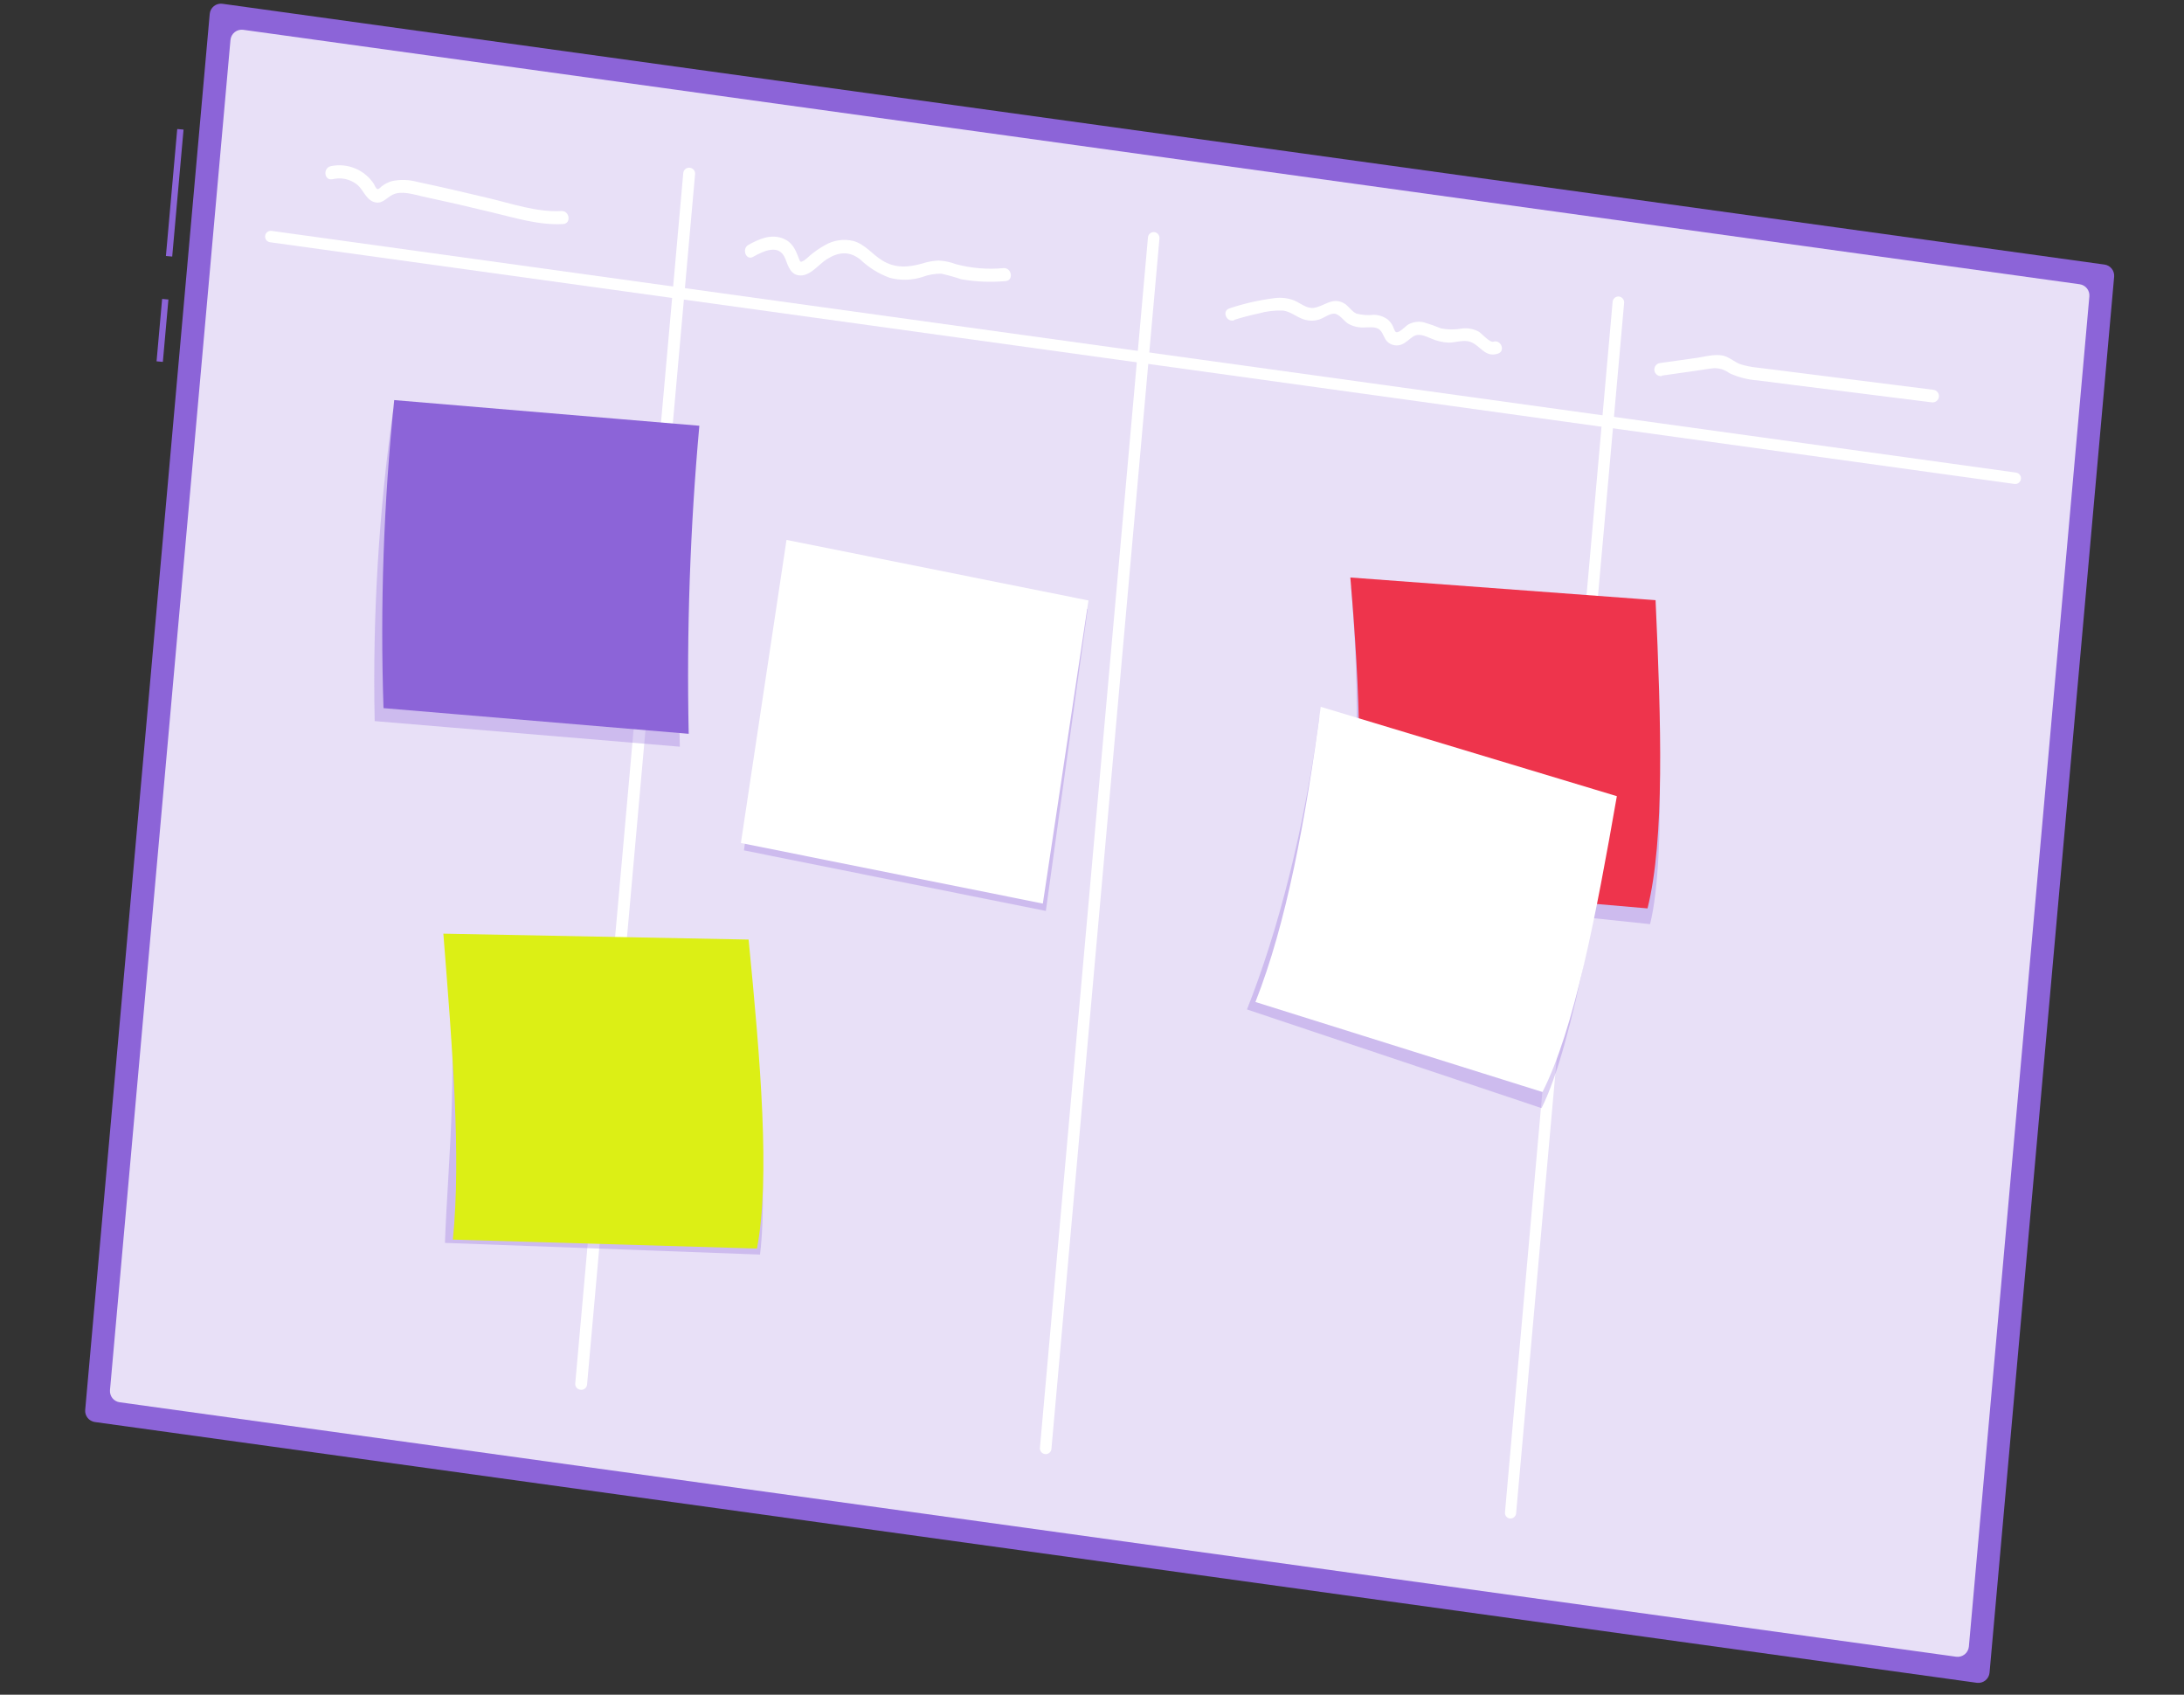 <?xml version="1.0" encoding="UTF-8"?> <svg xmlns="http://www.w3.org/2000/svg" width="174" height="135" viewBox="0 0 174 135" fill="none"><rect x="0" y="0" width="174" height="135" fill="#333333" stroke="none"/><g clip-path="url(#clip0_467_596)"><path d="M14.623 10.324L14.12 10.279L13.218 20.393L13.72 20.438L14.623 10.324Z" fill="#8C64D8"></path><path d="M13.418 23.859L12.916 23.814L12.473 28.783L12.975 28.828L13.418 23.859Z" fill="#8C64D8"></path><path d="M157.495 134.052L7.555 113.279C7.328 113.247 7.122 113.128 6.979 112.948C6.836 112.768 6.768 112.541 6.788 112.312L16.709 1.108C16.72 0.987 16.755 0.87 16.812 0.763C16.869 0.656 16.948 0.562 17.043 0.487C17.137 0.411 17.247 0.356 17.363 0.324C17.48 0.292 17.602 0.284 17.723 0.301L167.667 21.074C167.894 21.107 168.099 21.224 168.242 21.403C168.385 21.582 168.454 21.808 168.435 22.036L158.508 133.245C158.497 133.365 158.462 133.482 158.404 133.589C158.347 133.695 158.268 133.789 158.174 133.864C158.079 133.939 157.97 133.995 157.853 134.027C157.737 134.059 157.615 134.068 157.495 134.052Z" fill="#8C64D8"></path><path opacity="0.8" d="M8.762 110.742L18.362 3.18C18.374 3.06 18.409 2.942 18.467 2.836C18.525 2.729 18.604 2.635 18.699 2.56C18.794 2.484 18.904 2.429 19.021 2.397C19.138 2.365 19.26 2.358 19.381 2.374L165.692 22.644C165.92 22.677 166.126 22.795 166.269 22.975C166.411 23.155 166.48 23.383 166.46 23.611L156.861 131.168C156.849 131.289 156.814 131.406 156.756 131.512C156.699 131.618 156.621 131.712 156.526 131.787C156.431 131.863 156.322 131.918 156.206 131.95C156.089 131.983 155.967 131.991 155.847 131.975L9.535 111.705C9.308 111.674 9.101 111.557 8.957 111.378C8.813 111.199 8.744 110.971 8.762 110.742Z" fill="white"></path><path d="M46.225 110.703C46.108 110.687 46.003 110.627 45.929 110.535C45.856 110.443 45.82 110.327 45.83 110.21L54.435 13.8C54.438 13.738 54.453 13.677 54.481 13.62C54.508 13.564 54.546 13.514 54.593 13.473C54.64 13.432 54.695 13.401 54.755 13.382C54.814 13.362 54.877 13.355 54.939 13.361C55.001 13.364 55.062 13.38 55.117 13.408C55.173 13.435 55.223 13.474 55.264 13.521C55.305 13.568 55.336 13.622 55.356 13.681C55.375 13.74 55.383 13.803 55.378 13.865L46.774 110.269C46.772 110.332 46.757 110.393 46.73 110.449C46.703 110.505 46.666 110.555 46.619 110.597C46.572 110.638 46.518 110.669 46.459 110.688C46.399 110.708 46.337 110.715 46.275 110.71L46.225 110.703Z" fill="white"></path><path d="M120.293 120.964C120.176 120.949 120.07 120.89 119.997 120.798C119.924 120.706 119.89 120.589 119.902 120.472L128.477 24.058C128.481 23.996 128.496 23.935 128.523 23.878C128.551 23.822 128.589 23.772 128.636 23.731C128.683 23.69 128.738 23.659 128.797 23.64C128.857 23.62 128.919 23.613 128.981 23.619C129.101 23.634 129.211 23.694 129.288 23.787C129.365 23.88 129.404 23.999 129.396 24.119L120.792 120.524C120.789 120.586 120.774 120.647 120.748 120.703C120.721 120.76 120.683 120.81 120.636 120.851C120.59 120.892 120.535 120.923 120.476 120.943C120.417 120.962 120.355 120.969 120.293 120.964Z" fill="white"></path><path d="M83.247 115.831C83.13 115.815 83.024 115.755 82.951 115.664C82.877 115.572 82.842 115.456 82.851 115.339L91.457 18.929C91.46 18.866 91.475 18.805 91.502 18.749C91.53 18.693 91.568 18.643 91.615 18.602C91.662 18.561 91.717 18.53 91.776 18.51C91.836 18.491 91.898 18.484 91.96 18.489C92.081 18.503 92.191 18.563 92.268 18.656C92.346 18.75 92.384 18.869 92.375 18.99L83.77 115.395C83.768 115.457 83.753 115.518 83.727 115.574C83.7 115.63 83.662 115.681 83.615 115.722C83.569 115.763 83.514 115.794 83.455 115.814C83.396 115.833 83.334 115.84 83.272 115.835L83.247 115.831Z" fill="white"></path><path d="M160.494 38.551L21.513 19.297C21.394 19.28 21.286 19.217 21.213 19.121C21.14 19.025 21.109 18.904 21.125 18.785C21.133 18.725 21.152 18.668 21.182 18.616C21.212 18.564 21.252 18.518 21.3 18.482C21.348 18.445 21.402 18.418 21.46 18.403C21.518 18.388 21.579 18.384 21.638 18.392L160.62 37.647C160.679 37.655 160.737 37.675 160.788 37.706C160.84 37.736 160.885 37.776 160.921 37.825C160.957 37.873 160.983 37.927 160.998 37.986C161.012 38.044 161.015 38.104 161.006 38.164C160.998 38.223 160.979 38.28 160.948 38.331C160.918 38.383 160.878 38.428 160.831 38.464C160.783 38.499 160.729 38.526 160.671 38.541C160.614 38.556 160.554 38.559 160.494 38.551Z" fill="white"></path><path d="M26.476 14.28C26.822 14.192 27.184 14.187 27.532 14.265C27.881 14.344 28.206 14.503 28.481 14.731C28.936 15.12 29.142 15.841 29.751 16.079C30.45 16.323 30.746 15.768 31.297 15.504C31.995 15.167 32.949 15.493 33.651 15.646C35.53 16.049 37.401 16.478 39.263 16.933C41.106 17.372 42.951 17.953 44.865 17.847C45.527 17.811 45.389 16.789 44.734 16.81C42.773 16.92 40.806 16.23 38.918 15.78C37.03 15.33 35.125 14.888 33.216 14.481C32.568 14.307 31.889 14.288 31.233 14.425C30.919 14.513 30.628 14.665 30.376 14.872C30.29 14.941 30.182 15.094 30.06 15.057C29.938 15.02 29.824 14.704 29.782 14.642C29.416 14.089 28.893 13.66 28.28 13.41C27.667 13.16 26.992 13.1 26.345 13.239C25.707 13.395 25.835 14.416 26.476 14.275L26.476 14.28Z" fill="white"></path><path d="M60.007 20.454C60.845 19.989 62.094 19.388 62.566 20.615C62.802 21.228 63.007 21.954 63.808 21.943C64.609 21.932 65.264 21.029 65.877 20.646C66.797 20.07 67.651 19.975 68.533 20.667C69.205 21.31 70.003 21.807 70.877 22.128C71.726 22.355 72.622 22.336 73.461 22.073C73.95 21.888 74.469 21.796 74.991 21.801C75.531 21.921 76.065 22.07 76.59 22.247C77.749 22.45 78.931 22.498 80.104 22.393C80.765 22.362 80.626 21.34 79.972 21.356C78.697 21.478 77.409 21.374 76.17 21.048C75.728 20.879 75.262 20.78 74.79 20.755C74.34 20.773 73.895 20.853 73.468 20.995C72.356 21.304 71.316 21.384 70.289 20.748C69.49 20.26 68.938 19.471 67.998 19.198C67.214 19.007 66.386 19.132 65.694 19.546C65.296 19.771 64.919 20.03 64.567 20.322C64.406 20.48 64.232 20.626 64.049 20.759C63.778 20.91 63.756 20.887 63.644 20.591C63.374 19.856 63.102 19.248 62.305 18.969C61.358 18.64 60.445 19.053 59.623 19.509C59.069 19.83 59.446 20.788 60.001 20.458L60.007 20.454Z" fill="white"></path><path d="M98.336 25.479C98.966 25.279 99.606 25.111 100.254 24.976C100.895 24.793 101.561 24.713 102.227 24.74C102.802 24.819 103.261 25.219 103.794 25.415C104.205 25.569 104.655 25.585 105.076 25.46C105.459 25.345 105.879 24.991 106.282 24.986C106.685 24.98 107.04 25.544 107.395 25.776C107.764 25.989 108.184 26.097 108.61 26.087C109.001 26.096 109.598 25.975 109.919 26.269C110.24 26.563 110.26 27.009 110.59 27.273C110.731 27.388 110.899 27.465 111.077 27.498C111.256 27.53 111.44 27.518 111.613 27.461C111.998 27.331 112.237 27.038 112.573 26.815C113.064 26.506 113.55 26.782 114.034 26.971C114.468 27.164 114.935 27.274 115.41 27.294C115.944 27.297 116.6 27.047 117.12 27.226C117.97 27.522 118.296 28.514 119.342 28.17C119.971 27.967 119.578 27.016 118.964 27.221C118.703 27.307 118.064 26.587 117.836 26.434C117.43 26.208 116.964 26.115 116.503 26.167C115.946 26.27 115.374 26.268 114.818 26.163C114.367 25.977 113.907 25.814 113.439 25.677C113.022 25.581 112.585 25.64 112.209 25.843C111.988 25.965 111.48 26.546 111.233 26.456C111.118 26.44 110.994 26.01 110.932 25.905C110.839 25.736 110.717 25.584 110.571 25.458C110.247 25.215 109.853 25.082 109.448 25.078C108.988 25.127 108.524 25.096 108.075 24.985C107.663 24.8 107.436 24.341 107.027 24.132C106.109 23.663 105.529 24.393 104.671 24.523C104.11 24.603 103.612 24.152 103.127 23.943C102.62 23.74 102.069 23.674 101.529 23.752C100.313 23.904 99.115 24.176 97.953 24.565C97.32 24.763 97.712 25.713 98.331 25.514L98.336 25.479Z" fill="white"></path><path d="M132.396 29.922L135.223 29.519C135.669 29.459 136.125 29.364 136.578 29.33C137.012 29.324 137.436 29.463 137.781 29.726C138.49 30.055 139.254 30.25 140.034 30.303L142.756 30.65L153.903 32.051C154.036 32.07 154.17 32.035 154.277 31.954C154.384 31.873 154.454 31.753 154.472 31.621C154.491 31.488 154.456 31.354 154.375 31.247C154.294 31.141 154.174 31.07 154.042 31.052L142.645 29.616C141.755 29.492 140.857 29.398 139.962 29.28C139.516 29.235 139.076 29.145 138.649 29.011C138.252 28.864 137.939 28.587 137.559 28.422C136.843 28.114 135.944 28.397 135.211 28.504L132.255 28.92C132.118 28.938 131.993 29.01 131.908 29.12C131.824 29.23 131.787 29.369 131.805 29.507C131.823 29.644 131.895 29.769 132.005 29.854C132.115 29.938 132.254 29.975 132.392 29.957L132.396 29.922Z" fill="white"></path><path opacity="0.3" d="M54.161 59.482L29.851 57.443C29.676 49.132 30.172 40.82 31.334 32.589L55.035 34.945C54.291 43.102 53.999 51.293 54.161 59.482Z" fill="#8C64D8"></path><path d="M54.869 58.455L30.554 56.41C30.281 48.221 30.566 40.022 31.407 31.871L55.717 33.915C54.98 42.073 54.697 50.265 54.869 58.455Z" fill="#8C64D8"></path><path opacity="0.3" d="M83.323 72.567L59.271 67.742L62.602 43.694L86.654 48.518L83.323 72.567Z" fill="#8C64D8"></path><path d="M83.083 71.978L59.027 67.153L62.662 43.009L86.719 47.834L83.083 71.978Z" fill="white"></path><path opacity="0.3" d="M107.106 71.054L131.461 73.618C132.839 68.121 132.143 53.73 131.37 48.541L107.642 46.781C108.426 55.903 108.142 64.348 107.106 71.054Z" fill="#8C64D8"></path><path d="M107.631 70.317L131.258 72.363C132.635 66.871 132.342 57.516 131.9 47.81L107.582 46.004C108.366 55.126 108.665 63.631 107.631 70.317Z" fill="#EE344C"></path><path opacity="0.3" d="M35.449 99.009L60.55 99.94C61.272 94.286 60.185 80.773 59.142 75.622L35.412 75.161C36.685 84.244 35.691 92.193 35.449 99.009Z" fill="#8C64D8"></path><path d="M36.081 98.746L60.306 99.459C61.378 93.883 60.591 84.531 59.641 74.846L35.322 74.375C36.031 83.415 36.754 91.979 36.081 98.746Z" fill="#DCEF15"></path><path opacity="0.3" d="M99.347 80.413L122.815 88.273C125.357 83.268 127.772 69.217 128.136 64.057L105.111 57.109C103.92 66.08 101.821 74.171 99.347 80.413Z" fill="#8C64D8"></path><path d="M100.02 79.819L122.891 86.99C125.428 81.984 127.162 72.89 128.815 63.423L105.223 56.305C104.021 65.315 102.489 73.577 100.02 79.819Z" fill="white"></path></g><defs><clipPath id="clip0_467_596"><rect width="159.897" height="113.304" fill="white" transform="translate(15.549) rotate(7.888)"></rect></clipPath></defs></svg> 